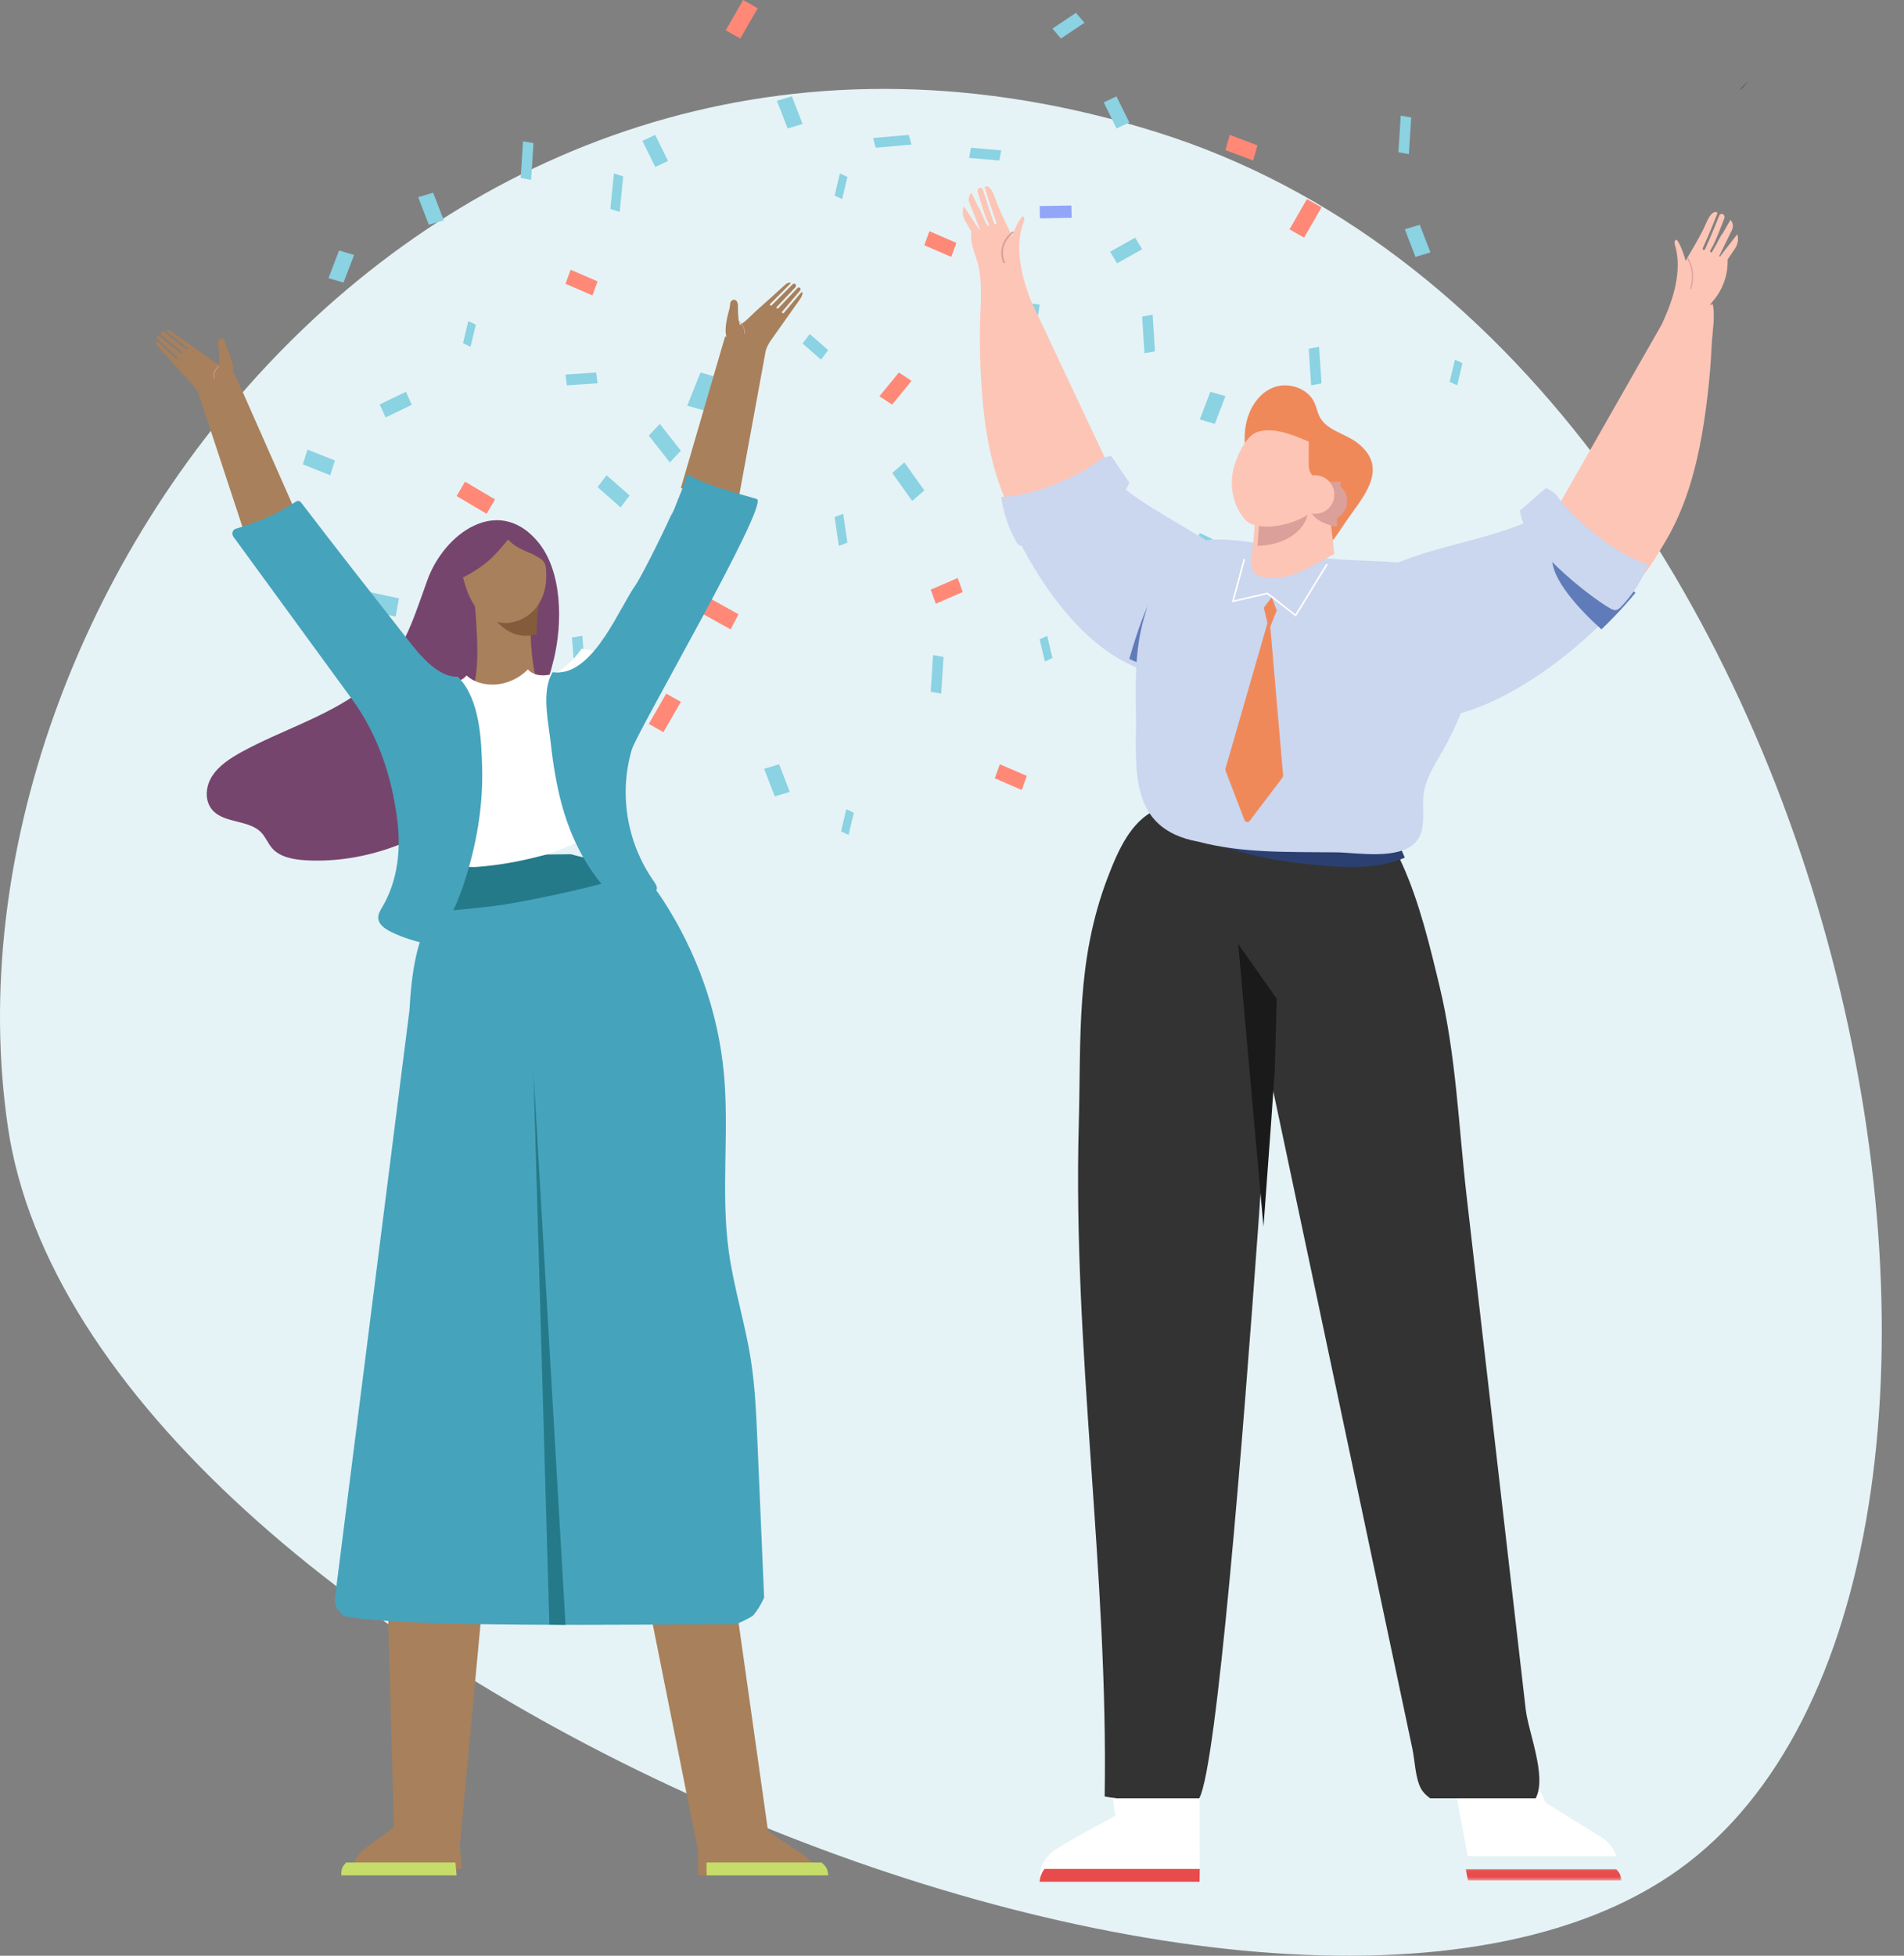 <?xml version="1.0" encoding="UTF-8"?>
<svg width="600px" height="616px" viewBox="0 0 600 616" version="1.1" xmlns="http://www.w3.org/2000/svg" xmlns:xlink="http://www.w3.org/1999/xlink">
    <rect x="0" y="0" width="600" height="616" fill="#808080" stroke="none"/>
    <title>celebrate</title>
    <defs>
        <polygon id="path-1" points="0 0.622 45.044 0.622 45.044 66.701 0 66.701"></polygon>
        <polygon id="path-3" points="0.936 0.024 50.157 0.024 50.157 3.596 0.936 3.596"></polygon>
        <polygon id="path-5" points="0.485 0.851 3.749 0.851 3.749 4.017 0.485 4.017"></polygon>
    </defs>
    <g id="celebrate" stroke="none" stroke-width="1" fill="none" fill-rule="evenodd">
        <g id="Group-3">
            <path d="M228.593,41.588 C4.872,111.526 -64.084,496.949 63.924,588.829 C191.931,680.708 565.796,523.712 590.519,354.923 C615.243,186.133 452.315,-28.349 228.593,41.588 Z" id="Path" fill="#E5F3F6" transform="translate(296.5, 322) scale(-1, 1) translate(-296.5, -322) "></path>
            <g id="Group-220-Copy" transform="translate(49, 0)">
                <path d="M207.927,590.324 C207.837,589.078 207.588,587.928 206.855,586.984 L206.855,586.967 C206.85,586.951 206.831,586.946 206.822,586.931 C206.539,586.558 206.264,586.21 205.981,585.876 C205.844,585.716 205.712,585.566 205.569,585.421 C205.203,585.031 204.796,584.671 204.31,584.342 C199.9,581.389 193.052,576.791 193.028,576.711 L180.41,487.513 C177.967,487.859 177.246,501.557 174.85,502.031 C168.1,503.686 159.769,492.491 153.439,495.349 L170.991,583.076 C170.974,583.797 170.958,584.62 170.958,585.421 L170.958,585.876 C170.953,586.29 170.953,586.73 170.953,587.122 C170.958,588.209 170.979,589.121 170.991,590.324 L170.991,590.399 C170.998,590.484 170.998,590.583 170.998,590.68 L207.95,590.68 C207.939,590.583 207.939,590.484 207.934,590.399 C207.934,590.375 207.927,590.353 207.927,590.324" id="Fill-1" fill="#A8805B"></path>
                <path d="M211.971,590.443 C211.883,589.373 211.632,588.379 210.855,587.568 L210.855,587.553 C210.847,587.541 210.83,587.535 210.818,587.523 C210.525,587.209 210.239,586.915 209.949,586.634 L173.636,586.634 C173.628,586.983 173.628,587.352 173.628,587.684 C173.636,588.617 173.658,589.398 173.668,590.443 C173.675,590.515 173.675,590.6 173.675,590.68 L211.988,590.68 C211.976,590.6 211.976,590.515 211.971,590.443" id="Fill-3" fill="#C6DD6A"></path>
                <path d="M62.598,588.657 L96.501,588.657 C96.492,588.566 96.485,588.472 96.483,588.393 L96.476,588.321 C96.386,587.186 96.333,586.322 96.251,585.3 C96.216,584.925 96.18,584.51 96.14,584.121 L96.104,583.692 C96.037,582.934 95.954,582.158 95.878,581.479 L101.244,524.123 L101.631,519.959 L101.745,518.714 L101.994,516.088 L102.134,514.615 L102.966,505.719 L73.219,505.719 L73.399,512.215 L75.136,575.47 C75.122,575.545 69.219,579.886 65.415,582.674 C64.997,582.986 64.655,583.325 64.349,583.692 C64.232,583.831 64.119,583.97 64.009,584.119 C63.779,584.436 63.551,584.767 63.324,585.117 C63.315,585.132 63.301,585.137 63.296,585.153 L63.299,585.168 C62.704,586.058 62.57,587.145 62.589,588.321 C62.591,588.345 62.589,588.367 62.591,588.393 C62.593,588.472 62.6,588.566 62.598,588.657" id="Fill-5" fill="#A8805B"></path>
                <path d="M58.553,590.444 C58.523,589.371 58.659,588.38 59.311,587.566 L59.311,587.553 C59.316,587.542 59.329,587.536 59.338,587.523 C59.585,587.208 59.826,586.915 60.072,586.634 L94.506,586.634 C94.548,586.983 94.587,587.354 94.619,587.684 C94.713,588.615 94.772,589.399 94.87,590.444 C94.873,590.515 94.883,590.601 94.89,590.68 L58.563,590.68 C58.565,590.601 58.555,590.515 58.553,590.444" id="Fill-7" fill="#C6DD6A"></path>
                <path d="M56.577,503.101 L80.022,318.271 C80.711,306.648 82.039,295.251 88.643,285.321 C94.231,276.918 103.58,271.522 103.58,271.522 L128.372,271.221 C138.741,271.111 144.954,270.376 150.43,273.439 C153.57,275.193 156.469,278.186 159.764,283.241 C170.616,299.871 177.321,318.785 179.119,338.111 C180.843,356.699 178.112,375.513 180.638,394.026 C182.204,405.479 185.761,416.636 187.577,428.055 C188.935,436.634 189.308,445.316 189.683,453.975 C190.386,470.389 191.098,486.809 191.799,503.226 C190.87,505.28 189.7,507.194 188.289,508.893 C186.586,509.943 184.777,510.834 182.897,511.601 C151.57,511.61 77.503,512.814 59.341,508.991 C58.886,508.571 58.447,508.139 58.025,507.689 C56.879,506.474 56.365,504.773 56.577,503.101" id="Fill-9" fill="#46A3BC"></path>
                <polygon id="Fill-11" fill="#247A89" points="124.114 511.702 119.117 337.82 129.212 511.788"></polygon>
                <path d="M84.795,287.248 C92.493,286.891 100.159,286.217 107.767,285.217 C112.737,284.564 134.974,280.617 153.439,274.599 C147.732,272.104 138.04,270.99 132.322,269.442 C131.84,269.314 131.347,269.177 130.866,269.043 L102.004,269.389 C102.004,269.389 93.5,272.641 84.795,287.248" id="Fill-13" fill="#247A89"></path>
                <polygon id="Fill-15" fill="#8BD2E2" points="395.711 196.84 390.972 198.242 387.636 189.529 392.375 188.127"></polygon>
                <polygon id="Fill-17" fill="#8BD2E2" points="278.613 201.386 280.982 200.265 282.651 207.235 280.282 208.356"></polygon>
                <polygon id="Fill-19" fill="#8BD2E2" points="310.916 99.708 314.219 99.121 314.954 110.671 311.653 111.258"></polygon>
                <polygon id="Fill-21" fill="#FF8877" points="290.727 142.178 295.33 139.578 300.821 149.116 296.221 151.716"></polygon>
                <polygon id="Fill-23" fill="#8BD2E2" points="329.067 178.013 325.049 176.117 329.109 167.899 333.124 169.795"></polygon>
                <polygon id="Fill-25" fill="#FF8877" points="244.291 185.724 252.781 182.059 254.386 186.485 245.896 190.15"></polygon>
                <polygon id="Fill-27" fill="#8BD2E2" points="310.916 217.408 313.847 216.448 314.954 227.622 312.022 228.585"></polygon>
                <polygon id="Fill-29" fill="#FF8877" points="363.408 209.518 364.577 200.265 367.446 201.123 366.278 210.379"></polygon>
                <polygon id="Fill-31" fill="#8BD2E2" points="139.307 153.423 142.143 149.693 149.401 156.077 146.565 159.807"></polygon>
                <polygon id="Fill-33" fill="#8BD2E2" points="211.988 110.295 209.721 113.281 203.912 108.175 206.179 105.19"></polygon>
                <polygon id="Fill-35" fill="#8BD2E2" points="242.272 154.466 238.46 157.784 232.178 148.966 235.99 145.647"></polygon>
                <polygon id="Fill-37" fill="#FF8877" points="183.723 193.472 181.256 198.242 171.61 192.897 174.077 188.127"></polygon>
                <polygon id="Fill-39" fill="#8BD2E2" points="131.231 200.777 134.506 200.265 135.269 209.867 131.996 210.379"></polygon>
                <polygon id="Fill-41" fill="#8BD2E2" points="216.708 161.83 218.045 170.916 215.346 171.944 214.007 162.856"></polygon>
                <polygon id="Fill-43" fill="#FF8877" points="238.234 119.954 232.122 127.441 228.14 124.816 234.255 117.327"></polygon>
                <polygon id="Fill-45" fill="#8BD2E2" points="165.553 141.966 162.083 145.647 155.458 137.194 158.928 133.51"></polygon>
                <polygon id="Fill-47" fill="#FF8877" points="383.598 234.273 392.087 230.608 393.692 235.034 385.2 238.699"></polygon>
                <polygon id="Fill-49" fill="#8BD2E2" points="376.506 159.807 373.503 158.922 374.538 147.67 377.541 148.556"></polygon>
                <polygon id="Fill-51" fill="#8BD2E2" points="177.666 119.006 171.742 117.327 167.572 127.785 173.496 129.464"></polygon>
                <polygon id="Fill-53" fill="#8BD2E2" points="220.064 256.001 217.694 254.882 216.026 261.85 218.396 262.974"></polygon>
                <polygon id="Fill-55" fill="#8BD2E2" points="248.329 206.92 245.026 206.333 244.291 217.881 247.592 218.471"></polygon>
                <polygon id="Fill-57" fill="#FF8877" points="165.553 221.068 160.949 218.471 155.458 228.008 160.059 230.608"></polygon>
                <polygon id="Fill-59" fill="#8BD2E2" points="199.875 249.419 196.514 240.722 191.799 242.137 195.157 250.837"></polygon>
                <polygon id="Fill-61" fill="#FF8877" points="274.575 244.388 266.086 240.722 264.481 245.148 272.97 248.814"></polygon>
                <polygon id="Fill-63" fill="#8BD2E2" points="395.711 36.999 392.409 36.412 391.673 47.959 394.975 48.549"></polygon>
                <polygon id="Fill-65" fill="#8BD2E2" points="329.086 132.108 333.827 133.51 337.162 124.795 332.424 123.395"></polygon>
                <polygon id="Fill-67" fill="#8BD2E2" points="411.863 114.4 409.493 113.281 407.825 120.251 410.195 121.373"></polygon>
                <polygon id="Fill-69" fill="#FF8877" points="367.446 65.309 362.844 62.709 357.352 72.249 361.954 74.846"></polygon>
                <polygon id="Fill-71" fill="#8BD2E2" points="302.861 40.458 306.878 38.562 302.82 30.343 298.802 32.239"></polygon>
                <polygon id="Fill-73" fill="#8BD2E2" points="401.768 79.497 398.407 70.801 393.692 72.214 397.051 80.915"></polygon>
                <polygon id="Fill-75" fill="#8BD2E2" points="366.673 109.235 363.408 109.857 364.181 121.373 367.446 120.751"></polygon>
                <polygon id="Fill-77" fill="#8BD2E2" points="256.978 46.526 256.405 49.726 265.926 50.572 266.499 47.37"></polygon>
                <polygon id="Fill-79" fill="#8BD2E2" points="278.153 99.121 278.613 95.92 270.995 95.075 270.537 98.276"></polygon>
                <polygon id="Fill-81" fill="#8BD2E2" points="139.307 120.712 138.876 117.327 129.212 117.986 129.645 121.373"></polygon>
                <polygon id="Fill-83" fill="#FF8877" points="345.882 50.572 347.257 45.789 338.538 42.48 337.162 47.266"></polygon>
                <polygon id="Fill-85" fill="#8BD2E2" points="282.651 9.011 285.336 12.137 292.746 7.172 290.058 4.046"></polygon>
                <polygon id="Fill-87" fill="#8BD2E2" points="303.019 82.938 310.916 78.492 308.721 74.846 300.821 79.292"></polygon>
                <polygon id="Fill-89" fill="#FF8877" points="269.435 137.556 270.537 128.241 267.602 127.441 266.499 136.756"></polygon>
                <polygon id="Fill-91" fill="#92A5F8" points="288.708 68.61 288.611 64.732 278.613 64.9 278.713 68.778"></polygon>
                <polygon id="Fill-93" fill="#8BD2E2" points="54.511 87.607 59.252 89.007 62.587 80.294 57.849 78.892"></polygon>
                <polygon id="Fill-95" fill="#8BD2E2" points="218.045 55.739 215.675 54.618 214.007 61.588 216.377 62.709"></polygon>
                <polygon id="Fill-97" fill="#8BD2E2" points="238.234 45.528 237.391 42.48 226.121 43.479 226.961 46.526"></polygon>
                <polygon id="Fill-99" fill="#FF8877" points="189.78 2.598 185.178 0 179.685 9.537 184.288 12.137"></polygon>
                <polygon id="Fill-101" fill="#8BD2E2" points="157.498 52.595 161.515 50.699 157.454 42.48 153.439 44.376"></polygon>
                <polygon id="Fill-103" fill="#8BD2E2" points="203.912 39.042 200.551 30.343 195.837 31.758 199.195 40.458"></polygon>
                <polygon id="Fill-105" fill="#FF8877" points="252.367 76.489 243.877 72.824 242.272 77.25 250.762 80.915"></polygon>
                <polygon id="Fill-107" fill="#8BD2E2" points="147.382 55.577 144.45 54.618 143.344 65.792 146.276 66.755"></polygon>
                <polygon id="Fill-109" fill="#8BD2E2" points="100.947 102.265 98.577 101.144 96.909 108.112 99.279 109.235"></polygon>
                <polygon id="Fill-111" fill="#8BD2E2" points="119.117 45.09 115.814 44.503 115.079 56.051 118.38 56.641"></polygon>
                <polygon id="Fill-113" fill="#8BD2E2" points="90.852 69.385 87.491 60.686 82.776 62.102 86.135 70.801"></polygon>
                <polygon id="Fill-115" fill="#FF8877" points="139.307 88.626 130.816 84.961 129.212 89.387 137.702 93.052"></polygon>
                <polygon id="Fill-117" fill="#8BD2E2" points="47.892 141.601 46.436 146.255 55.072 149.693 56.53 145.042"></polygon>
                <polygon id="Fill-119" fill="#8BD2E2" points="112.396 240.722 113.06 237.497 101.614 236.677 100.947 239.901"></polygon>
                <polygon id="Fill-121" fill="#FF8877" points="104.34 161.83 107.004 157.305 97.554 151.716 94.89 156.241"></polygon>
                <polygon id="Fill-123" fill="#8BD2E2" points="70.663 127.383 72.498 131.487 80.757 127.5 78.925 123.395"></polygon>
                <polygon id="Fill-125" fill="#8BD2E2" points="102.301 200.265 111.041 196.994 109.689 192.173 100.947 195.444"></polygon>
                <polygon id="Fill-127" fill="#8BD2E2" points="75.683 194.196 76.72 188.458 65.64 186.105 64.606 191.849"></polygon>
                <path d="M77.045,203.92 C74.24,208.84 70.58,213.303 65.04,217.415 C53.63,225.881 39.628,230.027 27.27,236.777 C23.577,238.793 19.906,241.165 17.76,244.596 C15.615,248.028 15.424,252.772 18.361,255.592 C22.212,259.291 29.492,258.323 33.236,262.116 C34.725,263.626 35.412,265.684 36.828,267.251 C39.328,270.017 43.57,270.756 47.484,270.971 C66.193,271.99 85.019,264.691 98.792,252.744 C112.562,240.797 121.466,224.526 125.545,207.557 C128.271,196.211 128.299,179.757 120.306,170.413 C107.866,155.87 91.034,168.006 85.727,182.584 C82.81,190.594 80.625,197.632 77.045,203.92" id="Fill-129" fill="#76456D"></path>
                <path d="M121.136,215.975 C118.947,213.695 118.313,203.564 118.241,199.762 C118.232,199.381 118.23,198.992 118.232,198.61 C118.304,192.426 119.796,186.349 119.044,186.11 L119.04,186.11 C119.024,186.107 119.008,186.103 118.988,186.105 C118.918,186.11 100.094,187.587 100.094,187.587 C100.428,189.001 100.724,191.014 100.882,193.311 C101.308,199.525 102.502,214.4 98.928,218.471" id="Fill-131" fill="#A8805B"></path>
                <path d="M120.102,198.629 C120.1,199.014 120.102,199.404 120.111,199.786 C118.76,200.18 117.337,200.345 115.917,200.228 C112.094,199.911 108.878,197.642 106.92,194.919 C106.491,194.324 106.113,193.71 105.78,193.081 C105.621,190.779 105.324,188.76 104.985,187.343 C104.985,187.343 115.498,186.526 120.918,186.105 L120.923,186.105 C121.682,186.342 120.175,192.434 120.102,198.629" id="Fill-133" fill="#845C3C"></path>
                <path d="M122.574,177.258 C121.929,176.112 120.532,175.523 119.336,174.822 C119.143,174.709 118.953,174.591 118.769,174.468 C116.353,173.637 113.854,172.336 112.454,171.21 C112.426,171.193 112.399,171.173 112.376,171.148 C111.951,170.739 111.529,170.331 111.102,169.922 C109.721,171.666 108.25,173.357 106.627,175.028 C104.856,176.846 102.823,178.429 100.631,179.776 C99.44,180.544 98.196,181.246 96.909,181.879 C97.705,184.855 98.614,187.826 100.351,190.427 C102.322,193.379 105.563,195.833 109.413,196.179 C113.78,196.567 118.141,194.091 120.488,190.692 C122.833,187.289 123.412,183.137 123.061,179.209 C123.001,178.537 122.909,177.855 122.574,177.258" id="Fill-135" fill="#A8805B"></path>
                <path d="M202.839,85.94 C202.862,85.954 202.88,85.966 202.896,85.98 C202.92,85.984 202.942,85.994 202.967,86.005 L202.839,85.94 Z" id="Fill-137" fill="#FDC5B6"></path>
                <path d="M203.532,92.043 L198.041,98.518 C197.975,98.594 197.877,98.639 197.779,98.646 C197.701,98.653 197.618,98.631 197.552,98.591 C197.395,98.494 197.364,98.305 197.479,98.167 L203.15,91.482 C203.343,91.252 203.343,90.934 203.131,90.717 L203.126,90.709 C202.913,90.496 202.524,90.494 202.311,90.714 L196.28,97.085 C196.216,97.149 196.128,97.192 196.035,97.199 C195.949,97.206 195.861,97.182 195.788,97.13 C195.641,97.026 195.619,96.834 195.744,96.711 L201.619,90.503 C201.949,90.153 201.9,89.656 201.516,89.376 C201.242,89.305 200.938,89.376 200.745,89.575 L194.212,96.138 C194.151,96.202 194.065,96.237 193.977,96.244 C193.889,96.251 193.796,96.23 193.72,96.173 C193.581,96.067 193.566,95.877 193.688,95.747 L200.06,89.343 C200.202,89.201 200.065,88.981 199.847,89.009 C199.35,89.071 198.871,89.277 198.504,89.62 C195.521,92.355 192.48,95.053 189.458,97.755 C187.963,99.096 186.507,100.765 184.809,101.909 C184.498,102.122 184.271,102.238 184.112,102.279 C184.019,101.734 183.906,101.194 183.742,100.682 C183.644,99.816 183.62,98.927 183.559,98.144 C183.49,97.239 183.847,95.181 182.854,94.582 C182.509,94.373 182.162,94.357 181.785,94.539 C180.875,94.991 181.129,96.247 180.919,97.019 C180.476,98.65 180.006,100.474 179.793,102.141 C179.632,103.368 179.563,104.607 179.842,105.814 C179.866,105.921 179.896,106.032 179.918,106.148 L179.499,105.985 L165.553,153.739 L183.617,157.784 L189.137,127.714 L192.206,110.984 C192.269,110.62 192.36,110.253 192.477,109.9 C192.898,108.659 193.688,107.531 194.471,106.425 C197.288,102.451 200.104,98.477 202.915,94.501 C203.432,93.774 203.963,92.95 203.909,92.135 C203.603,92.064 203.833,92.119 203.532,92.043" id="Fill-139" fill="#A8805B"></path>
                <path d="M185.709,105.19 C185.919,103.613 185.119,101.911 183.808,101.144 L183.723,101.331 C184.962,102.055 185.716,103.661 185.517,105.15 L185.709,105.19 Z" id="Fill-141" fill="#DBA09A"></path>
                <path d="M1.068,106.16 C1.048,106.176 1.032,106.192 1.02,106.206 C0.995,106.216 0.975,106.228 0.951,106.242 L1.068,106.16 Z" id="Fill-143" fill="#FDC5B6"></path>
                <g id="Group-147" transform="translate(0, 103.167)">
                    <mask id="mask-2" fill="white">
                        <use xlink:href="#path-1"></use>
                    </mask>
                    <g id="Clip-146"></g>
                    <path d="M0.338,4.18 L6.444,9.821 C6.518,9.887 6.614,9.918 6.706,9.909 C6.778,9.904 6.857,9.873 6.913,9.821 C7.045,9.701 7.05,9.508 6.92,9.389 L0.614,3.565 C0.398,3.362 0.354,3.047 0.521,2.802 L0.526,2.792 C0.693,2.547 1.058,2.489 1.29,2.68 L7.884,8.137 C7.953,8.195 8.044,8.221 8.132,8.214 C8.211,8.207 8.292,8.173 8.353,8.109 C8.473,7.987 8.469,7.794 8.329,7.687 L1.91,2.366 C1.547,2.067 1.52,1.564 1.84,1.231 C2.084,1.121 2.379,1.147 2.592,1.317 L9.683,6.893 C9.755,6.948 9.839,6.972 9.922,6.964 C10.006,6.96 10.092,6.922 10.152,6.855 C10.268,6.728 10.254,6.538 10.119,6.426 L3.201,0.985 C3.047,0.861 3.143,0.625 3.351,0.623 C3.825,0.611 4.306,0.744 4.698,1.033 C7.904,3.319 11.15,5.558 14.385,7.808 C15.984,8.922 17.596,10.371 19.355,11.263 C19.681,11.427 19.91,11.511 20.064,11.528 C20.071,10.972 20.101,10.419 20.177,9.887 C20.14,9.008 20.031,8.121 19.975,7.332 C19.908,6.421 19.267,4.425 20.112,3.684 C20.405,3.426 20.73,3.357 21.106,3.484 C22.03,3.801 21.974,5.091 22.286,5.822 C22.94,7.386 23.651,9.129 24.094,10.76 C24.426,11.959 24.675,13.18 24.589,14.424 C24.582,14.534 24.573,14.648 24.568,14.765 L24.939,14.541 L45.044,60.032 L28.691,66.701 L19.091,37.576 L13.751,21.376 C13.639,21.021 13.5,20.671 13.335,20.334 C12.762,19.159 11.852,18.153 10.955,17.171 C7.73,13.626 4.503,10.083 1.28,6.535 C0.686,5.892 0.071,5.145 -0.001,4.328 C0.277,4.211 0.068,4.301 0.338,4.18" id="Fill-145" fill="#A8805B" mask="url(#mask-2)"></path>
                </g>
                <path d="M18.456,119.35 C17.963,117.917 18.589,116.216 19.944,115.304 L20.071,115.466 C18.791,116.325 18.201,117.93 18.666,119.286 L18.456,119.35 Z" id="Fill-148" fill="#DBA09A"></path>
                <path d="M155.458,210.065 C148.851,220.627 141.754,231.873 141.22,243.617 C141.17,244.594 141.133,245.581 141.11,246.578 C141.021,249.906 141.077,253.398 141.454,256.808 C141.498,257.166 141.543,257.524 141.59,257.874 C141.634,258.23 141.684,258.585 141.742,258.936 L141.737,258.936 C141.712,258.943 141.691,258.95 141.665,258.955 C139.205,260.045 137.11,261.549 135.381,263.463 C134.69,264.037 133.968,264.577 133.225,265.094 C129.933,266.784 126.449,268.091 122.895,269.21 C115.629,271.179 108.233,272.598 100.709,273.088 C95.801,273.093 90.93,272.673 86.124,271.794 C82.938,270.98 79.831,269.964 76.794,268.775 C76.954,267.723 77.068,266.664 77.148,265.603 C77.167,265.391 77.183,265.175 77.193,264.961 C77.23,264.327 77.256,263.686 77.265,263.047 C77.268,262.872 77.272,262.699 77.272,262.526 C77.275,262.274 77.275,262.022 77.268,261.767 C77.268,261.597 77.263,261.422 77.261,261.249 C77.261,261.078 77.256,260.912 77.249,260.742 C77.244,260.511 77.235,260.276 77.221,260.045 C77.165,258.744 77.057,257.447 76.902,256.16 C75.932,248.067 73.95,240.117 70.663,232.73 C73.024,228.835 75.534,225.019 78.212,221.299 C79.414,219.63 82.427,214.7 85.597,210.898 C88.062,213.191 90.927,215.017 93.842,214.829 C94.446,214.791 95.051,214.664 95.655,214.44 C96.581,214.099 97.361,213.516 98.017,212.747 C99.484,214.066 101.161,214.933 103.535,215.379 C108.704,216.347 113.912,214.366 117.333,210.843 C118.202,211.774 119.364,212.413 120.904,212.632 C121.473,212.713 122.089,212.735 122.764,212.697 C127.23,212.42 131.046,208.825 134.31,204.31 C141.585,205.569 148.734,207.315 155.458,210.065" id="Fill-150" fill="#FFFFFF"></path>
                <path d="M102.932,241.761 C103.266,253.996 101.134,266.284 97.276,278.037 C94.951,285.121 91.837,292.314 85.895,297.363 C81.856,296.545 77.976,295.316 74.369,293.585 C72.357,292.626 70.227,291.149 70.184,289.057 C70.158,287.822 70.881,286.688 71.523,285.593 C76.331,277.387 77.353,267.715 76.226,258.532 C74.55,244.846 70.186,231.542 61.945,220.266 C49.483,203.194 37.021,186.128 24.557,169.061 C23.926,168.2 24.215,166.884 25.297,166.548 C31.991,164.463 37.816,162.353 44.238,157.991 C44.754,157.641 45.475,157.749 45.835,158.218 C56.927,172.735 68.229,187.118 79.531,201.501 C79.535,201.508 79.542,201.513 79.547,201.523 C82.512,205.296 88.77,213.518 95.227,213.115 C95.368,213.245 95.497,213.379 95.626,213.518 C102.208,220.484 102.69,232.892 102.932,241.761" id="Fill-152" fill="#46A3BC"></path>
                <path d="M148.178,248.555 C147.975,258.435 150.81,268.339 156.441,276.713 C158.408,279.639 158.943,279.682 155.467,283.728 C153.942,285.502 151.649,286.231 149.862,287.248 C138.745,279.003 131.794,267.01 128.141,253.817 C126.356,247.355 125.29,240.714 124.552,234.059 C123.862,227.824 121.925,219.389 124.311,213.404 C124.545,212.824 124.824,212.265 125.141,211.733 C125.772,211.821 126.455,211.844 127.207,211.802 C138.603,211.123 146.199,191.416 151.278,184.288 C152.677,182.314 158.728,170.61 162.969,161.186 L162.47,162.686 C163.262,160.871 164.007,159.043 164.712,157.197 C165.946,154.254 166.851,151.803 167.159,150.343 C167.272,149.792 167.958,149.515 168.471,149.818 C174.301,153.234 184.198,155.539 189.541,157.19 C193.286,159.208 151.784,230.389 150.103,236.084 C148.899,240.156 148.263,244.353 148.178,248.555" id="Fill-154" fill="#46A3BC"></path>
                <path d="M460.317,584.611 C460.043,583.729 459.641,582.877 459.109,582.075 C458.17,580.657 456.864,579.41 455.225,578.399 C448.522,574.286 438.109,567.885 438.075,567.78 L431.975,554.917 C423.421,554.855 416.084,554.406 407.825,554.268 L413.531,584.611 L460.317,584.611 Z" id="Fill-156" fill="#FFFFFF"></path>
                <g id="Group-160" transform="translate(411.863, 588.657)">
                    <mask id="mask-4" fill="white">
                        <use xlink:href="#path-3"></use>
                    </mask>
                    <g id="Clip-159"></g>
                    <path d="M1.763,3.597 L50.157,3.597 C50.05,2.331 49.457,1.119 48.425,0.024 L47.544,0.024 L0.936,0.024 L1.763,3.597 Z" id="Fill-158" fill="#E84B4C" mask="url(#mask-4)"></path>
                </g>
                <path d="M319.945,167.083 C319.754,166.188 319.55,165.259 319.009,164.521 C318.507,163.826 317.752,163.366 317.019,162.923 C314.278,161.263 305.676,157.987 304.19,154.828 C304.13,154.708 275.754,94.45 275.754,94.45 C273.823,89.277 272.297,84.033 272.199,78.572 C272.149,75.678 272.468,72.825 273.544,69.996 C273.658,69.688 273.787,69.375 273.799,69.038 C273.818,68.706 273.697,68.343 273.425,68.187 C272.673,67.744 269.911,73.903 269.994,74.48 C268.016,70.438 266.242,66.741 265.199,64.116 C264.654,62.738 263.854,59.649 262.539,58.886 C262.311,58.756 262.056,58.682 261.78,58.665 C261.508,58.641 261.294,58.929 261.377,59.213 C262.487,62.86 263.696,66.505 264.985,70.07 C265.058,70.284 264.966,70.52 264.77,70.607 C264.673,70.645 264.573,70.64 264.482,70.604 C264.392,70.563 264.32,70.484 264.28,70.376 C263.018,66.895 261.839,63.332 260.749,59.764 C260.558,59.129 259.794,58.872 259.296,59.413 C259.054,59.68 258.985,60.072 259.092,60.419 C259.287,61.058 259.485,61.713 259.685,62.386 C260.604,65.459 261.558,68.634 262.613,70.568 C262.716,70.761 262.658,71.011 262.477,71.129 C262.368,71.199 262.244,71.203 262.139,71.158 L260.82,68.398 C260.38,67.224 259.368,64.965 259.273,65.158 L257.151,60.719 L256.951,60.95 C256.273,61.73 256.084,62.829 256.465,63.794 L259.775,72.161 C259.677,72.207 259.568,72.207 259.477,72.163 C259.389,72.122 259.318,72.048 259.277,71.949 C259.249,71.879 259.22,71.807 259.194,71.733 L254.715,64.944 C254.639,65.184 254.573,65.427 254.515,65.677 C254.223,66.933 254.434,68.259 255.068,69.38 L257.087,72.94 C256.573,77.451 258.63,80.189 259.446,84.252 C260.442,89.208 260.077,94.683 259.904,99.733 C259.725,104.96 259.746,110.195 259.963,115.42 C260.399,126.003 261.377,136.655 264.177,146.897 C265.582,152.04 267.447,157.058 269.87,161.802 C271.968,165.911 274.361,171.112 277.573,174.396 C282.737,179.682 286.987,187.623 293.797,190.986 C296.373,192.256 299.247,192.634 302.575,191.491 C305.392,190.519 308.154,189.391 310.847,188.114 C314.34,186.454 317.902,184.349 319.695,180.892 C321.854,176.725 320.926,171.683 319.945,167.083" id="Fill-161" fill="#FDC5B6"></path>
                <path d="M267.239,82.938 C265.572,79.486 266.798,75.232 270.162,72.824 L270.537,73.203 C267.364,75.475 266.203,79.491 267.775,82.751 L267.239,82.938 Z" id="Fill-163" fill="#DBA09A"></path>
                <path d="M343.6,214.407 C337.287,218.406 329.338,219.532 322.218,217.435 C315.248,215.383 311.082,210.843 306.727,205.241 C302.875,200.293 298.733,196.87 293.922,192.524 C285.157,184.593 278.389,175.077 274.575,163.911 C281.444,160.451 292.418,154.094 293.77,153.276 C296.832,151.413 299.294,150.275 301.77,149.693 C302.967,150.974 304.274,152.209 305.708,153.388 C319.083,164.377 336.034,170.583 347.27,184.326 C347.31,184.374 347.35,184.423 347.388,184.472 C350.607,188.441 353.273,193.223 353.314,198.394 C353.363,204.981 349.033,210.964 343.6,214.407" id="Fill-165" fill="#E9EEFF"></path>
                <path d="M353.314,197.169 C353.372,203.503 349.006,209.253 343.513,212.556 C337.136,216.397 329.097,217.472 321.889,215.436 C319.083,214.646 316.725,213.466 314.622,212.009 C314.486,211.977 314.356,211.943 314.221,211.909 C311.915,211.33 309.693,210.525 307.542,209.545 C307.055,209.321 306.571,209.09 306.089,208.844 C303.907,207.745 301.811,206.463 299.8,205.04 C288.858,197.283 280.541,185.335 275.242,176.08 C271.681,169.877 269.489,164.878 268.777,163.181 C268.602,162.782 268.518,162.563 268.518,162.563 L269.689,162.767 L279.537,164.482 C283.402,161.728 287.243,158.622 291.051,155.815 C294.261,153.436 297.445,151.271 300.6,149.693 C300.759,149.856 300.928,150.029 301.092,150.196 C302.302,151.427 303.627,152.626 305.085,153.755 C318.627,164.365 335.79,170.361 347.176,183.613 C347.214,183.657 347.257,183.708 347.297,183.751 C350.557,187.58 353.263,192.182 353.314,197.169" id="Fill-167" fill="#CBD6EF"></path>
                <path d="M301.335,143.856 C301.264,143.783 301.194,143.702 301.124,143.624 C300.018,143.719 298.866,144.131 297.699,144.689 C297.486,144.858 297.27,145.026 297.057,145.196 C294.735,147.017 292.212,148.497 289.57,149.788 C282.314,153.33 274.628,156.182 266.499,156.528 C267.177,161.342 268.721,166.034 271.054,170.297 C271.4,170.925 271.815,171.591 272.485,171.837 C273.037,172.042 273.649,171.915 274.222,171.779 C280.985,170.16 303.859,161.29 306.878,151.941 C306.718,151.733 306.56,151.524 306.407,151.309 C304.656,148.867 303.084,146.298 301.335,143.856" id="Fill-169" fill="#CBD6EF"></path>
                <path d="M323.03,178.013 C320.229,188.859 317.391,199.542 314.797,210.379 C312.553,209.842 310.386,209.096 308.291,208.187 C307.817,207.98 307.345,207.766 306.878,207.538 C310.301,195.493 316.163,178.998 323.03,178.013" id="Fill-171" fill="#607BB9"></path>
                <path d="M329.086,585.993 L329.086,586.059 C329.077,587.674 329.047,589.26 329.012,590.68 L278.613,590.68 C278.709,589.05 279.228,587.481 280.126,586.059 C280.138,586.039 280.153,586.015 280.168,585.993 C281.078,584.591 282.334,583.362 283.914,582.364 C290.374,578.303 302.443,571.983 302.48,571.88 L300.854,560.503 C310.258,560.435 319.663,560.376 329.067,560.337 L329.035,580.587 C329.077,582.237 329.086,584.117 329.086,585.993" id="Fill-173" fill="#FFFFFF"></path>
                <path d="M329.086,588.657 C329.077,590.07 329.047,591.461 329.012,592.703 L278.613,592.703 C278.709,591.275 279.228,589.9 280.126,588.657 L329.086,588.657 Z" id="Fill-175" fill="#E84B4C"></path>
                <path d="M299.11,565.842 C300.31,566.058 301.566,566.244 302.863,566.405 L328.923,566.405 C334.481,556.219 342.761,452.018 347.491,386.359 C349.148,363.389 350.372,345.137 350.888,337.278 C363.035,394.672 375.182,452.063 387.329,509.459 C390.243,523.214 393.152,536.969 396.066,550.724 C396.841,554.396 396.979,559.841 398.7,563.196 C399.317,564.393 400.346,565.465 401.671,566.405 L434.948,566.405 C438.526,559.497 432.629,545.671 431.783,538.327 C430.526,527.421 429.27,516.514 428.013,505.61 C423.072,462.715 418.133,419.816 413.187,376.923 C410.61,354.554 409.891,332.529 404.639,310.652 C401.595,297.964 398.309,284.218 392.943,272.321 C392.604,271.57 392.26,270.824 391.905,270.092 C384.156,254.071 383.646,257.504 368.083,257.561 C354.217,257.618 340.608,253.266 326.723,252.874 C321.855,252.736 317.95,253.608 314.728,255.29 C307.527,259.041 303.703,266.824 300.058,276.393 C290.039,302.701 291.703,326.609 290.951,354.188 C289.014,425.113 300.272,495.157 299.11,565.842" id="Fill-177" fill="#333333"></path>
                <path d="M393.692,270.133 C385.785,273.619 376.516,273.37 367.866,272.633 C352.125,271.296 326.048,267.798 314.954,251.478 C318.198,249.635 322.129,248.68 327.029,248.829 C341.007,249.261 354.707,254.028 368.666,253.965 C384.333,253.903 384.847,250.14 392.647,267.692 C393.005,268.493 393.349,269.31 393.692,270.133" id="Fill-179" fill="#2B4070"></path>
                <g id="Group-183" transform="translate(498.677, 24.275)">
                    <mask id="mask-6" fill="white">
                        <use xlink:href="#path-5"></use>
                    </mask>
                    <g id="Clip-182"></g>
                    <path d="M0.485,4.017 C0.645,3.926 0.8,3.833 0.96,3.744 C1.878,2.773 2.805,1.806 3.749,0.851 L0.485,4.017 Z" id="Fill-181" fill="#171F3D" mask="url(#mask-6)"></path>
                </g>
                <path d="M417.552,200.714 C417.435,201.636 417.31,202.548 417.166,203.465 C415.388,214.992 411.468,226.223 405.629,236.464 C403.165,240.807 400.293,245.126 399.624,250.025 C399.09,253.902 399.985,257.921 398.998,261.718 C398.614,263.188 397.94,264.373 397.045,265.328 C391.766,270.95 378.761,268.542 372.121,268.462 C357.59,268.281 342.738,268.841 328.737,265.13 C305.893,261.053 309.219,241.369 308.962,224.457 C308.813,214.548 308.684,204.484 311.433,194.923 C315.303,181.456 318.177,169.489 335.82,169.934 C346.104,170.195 354.9,172.772 363.926,174.999 C377.412,178.326 407.65,173.705 415.656,186.413 C418.306,190.61 418.158,195.851 417.552,200.714" id="Fill-184" fill="#CBD6EF"></path>
                <path d="M381.025,155.718 C384.176,150.346 385.538,144.565 378.518,139.32 C374.692,136.462 369.152,135.576 366.909,131.357 C366.156,129.942 365.902,128.327 365.241,126.872 C363.125,122.209 356.956,120.26 352.36,122.003 C347.762,123.741 344.783,128.343 343.728,133.21 C341.099,145.356 349.012,158.523 359.099,165.901 C369.732,173.682 367.924,174.907 375.438,163.859 C377.136,161.361 379.34,158.597 381.025,155.718" id="Fill-186" fill="#F0895A"></path>
                <path d="M371.484,174.478 C371.15,174.703 370.853,174.853 370.567,174.97 C363.953,178.531 355.996,183.821 348.096,181.481 C343.582,180.144 345.695,173.879 345.976,170.414 L347.135,156.123 L347.488,151.716 L369.069,153.369 L371.484,174.478 Z" id="Fill-188" fill="#FDC5B6"></path>
                <path d="M363.408,158.983 L363.259,160.894 C363.156,162.179 362.754,163.413 362.155,164.52 C359.805,168.841 354.02,171.818 347.257,171.944 L348.361,157.784 L363.408,158.983 Z" id="Fill-190" fill="#DBA09A"></path>
                <path d="M346.805,136.234 C347.001,136.147 347.201,136.071 347.405,136.007 C354.866,133.737 364.529,140.238 371.484,142.37 C371.402,142.844 371.3,143.318 371.161,143.789 L366.599,159.034 C366.345,159.887 366.236,160.581 366.213,161.152 C365.949,161.306 365.695,161.474 365.45,161.652 C365.122,161.519 364.752,161.384 364.318,161.254 C361.083,164.068 351.106,167.733 344.742,164.788 C344.07,164.478 343.309,163.698 342.52,162.611 C339.278,158.131 338.355,152.209 339.935,146.859 C340.973,143.339 343.379,137.791 346.805,136.234" id="Fill-192" fill="#FDC5B6"></path>
                <path d="M363.425,137.575 L363.408,146.617 C363.401,149.443 365.892,151.724 368.97,151.716 L374.545,151.692 L377.541,139.18 L368.505,137.556 L363.425,137.575 Z" id="Fill-194" fill="#F0895A"></path>
                <path d="M363.408,152.093 L363.874,160.079 C364.02,162.756 367.548,165.098 372.214,165.876 L373.503,151.716 L363.408,152.093 Z" id="Fill-196" fill="#DBA09A"></path>
                <path d="M365.059,161.923 C367.353,164.374 371.188,164.508 373.622,162.224 C376.055,159.939 376.166,156.099 373.871,153.648 C371.574,151.196 367.742,151.059 365.309,153.344 C362.875,155.628 362.765,159.468 365.059,161.923" id="Fill-198" fill="#DBA09A"></path>
                <path d="M361.021,159.9 C363.316,162.351 367.15,162.485 369.584,160.201 C372.017,157.917 372.128,154.076 369.833,151.625 C367.536,149.173 363.705,149.036 361.271,151.321 C358.837,153.605 358.727,157.445 361.021,159.9" id="Fill-200" fill="#FDC5B6"></path>
                <path d="M353.314,314.545 L352.739,336.789 C352.195,344.725 350.903,363.166 349.16,386.369 L341.2,297.363 L353.314,314.545 Z" id="Fill-202" fill="#1A1A1A"></path>
                <path d="M423.73,172.82 C423.996,171.918 424.278,170.987 424.888,170.275 C425.46,169.607 426.262,169.198 427.045,168.806 C429.974,167.336 439.009,164.696 440.782,161.591 C440.849,161.47 474.643,102.196 474.643,102.196 C477.03,97.066 479.009,91.828 479.551,86.255 C479.835,83.297 479.74,80.356 478.869,77.371 C478.777,77.049 478.672,76.714 478.687,76.37 C478.696,76.031 478.848,75.668 479.138,75.531 C479.94,75.144 482.259,81.666 482.126,82.251 C484.471,78.28 486.576,74.648 487.853,72.051 C488.519,70.685 489.583,67.592 490.988,66.923 C491.23,66.805 491.496,66.753 491.78,66.755 C492.058,66.755 492.25,67.068 492.144,67.349 C490.722,70.988 489.191,74.617 487.589,78.157 C487.499,78.369 487.572,78.617 487.765,78.722 C487.862,78.771 487.962,78.773 488.059,78.742 C488.156,78.708 488.237,78.633 488.284,78.525 C489.851,75.069 491.341,71.527 492.742,67.965 C492.988,67.332 493.786,67.133 494.249,67.727 C494.479,68.022 494.512,68.426 494.377,68.773 C494.125,69.41 493.874,70.064 493.613,70.738 C492.428,73.802 491.201,76.969 489.97,78.86 C489.849,79.05 489.886,79.309 490.06,79.446 C490.167,79.523 490.295,79.54 490.406,79.502 L491.973,76.789 C492.514,75.625 493.731,73.398 493.812,73.602 L496.332,69.239 L496.518,69.492 C497.149,70.348 497.251,71.486 496.781,72.441 L492.734,80.723 C492.832,80.776 492.941,80.786 493.038,80.75 C493.128,80.716 493.207,80.647 493.259,80.548 C493.295,80.478 493.325,80.406 493.361,80.334 L498.476,73.761 C498.535,74.011 498.58,74.266 498.62,74.526 C498.817,75.836 498.495,77.171 497.756,78.268 L495.414,81.743 C495.568,86.255 494.111,90.673 491.315,94.187 C490.805,94.827 490.295,95.469 489.775,96.101 C490.095,95.933 490.466,95.909 490.729,95.808 C491.593,99.512 490.551,105.022 490.378,108.906 C490.136,114.267 489.697,119.618 489.053,124.945 C487.755,135.729 485.895,146.54 482.218,156.783 C480.369,161.927 478.065,166.903 475.21,171.555 C472.739,175.581 469.877,180.703 466.341,183.796 C460.647,188.777 455.673,196.543 448.46,199.42 C445.733,200.507 442.769,200.656 439.47,199.21 C436.676,197.989 433.952,196.606 431.308,195.076 C427.881,193.089 424.418,190.641 422.871,186.961 C421.005,182.519 422.358,177.44 423.73,172.82" id="Fill-204" fill="#FDC5B6"></path>
                <path d="M483.916,91.029 C485.077,87.751 484.593,83.501 482.766,80.915 L482.526,81.26 C484.252,83.701 484.709,87.716 483.612,90.81 L483.916,91.029 Z" id="Fill-206" fill="#DBA09A"></path>
                <path d="M370.109,196.856 C370.198,196.269 370.322,195.684 370.484,195.104 C371.905,190.021 375.926,186.096 380.305,183.126 C380.357,183.09 380.413,183.054 380.467,183.018 C395.712,172.766 414.844,171.608 431.558,164.692 C433.351,163.95 435.029,163.115 436.6,162.208 C436.818,162.08 437.035,161.95 437.246,161.83 C438.174,162.68 439.09,163.601 439.995,164.571 C441.225,165.584 442.483,166.793 443.855,168.251 C444.94,169.401 453.289,177.921 459.379,183.583 L465.128,184.19 L466.374,184.32 C466.374,184.32 466.227,184.517 465.939,184.876 C464.747,186.402 461.142,190.88 455.802,196.201 C437.706,214.27 398.579,241.623 375.639,216.328 C370.989,211.202 368.181,203.792 370.051,197.048 C370.067,196.983 370.091,196.918 370.109,196.856" id="Fill-208" fill="#CBD6EF"></path>
                <path d="M440.132,175.834 C439.924,182.232 448.022,191.355 455.655,198.242 C461.292,192.819 465.113,188.261 466.374,186.71 C466.093,186.486 465.812,186.254 465.531,186.023 C463.256,184.166 461.084,182.183 458.995,180.144 C456.713,177.924 454.633,175.56 452.889,172.943 C452.723,172.702 452.569,172.459 452.403,172.213 C451.394,171.245 450.348,170.424 449.226,169.922 C449.124,169.971 449.026,170.022 448.918,170.069 C447.55,170.927 446.209,171.837 444.87,172.744 C443.548,173.645 442.221,174.543 440.86,175.396 C440.618,175.546 440.379,175.689 440.132,175.834" id="Fill-210" fill="#607BB9"></path>
                <path d="M437.945,153.917 C438.04,153.86 438.13,153.796 438.225,153.739 C439.341,154.177 440.416,154.96 441.466,155.904 C441.644,156.145 441.817,156.392 441.99,156.635 C443.888,159.257 446.089,161.588 448.462,163.751 C454.981,169.696 462.128,175.048 470.412,177.902 C468.408,182.754 465.539,187.214 461.975,190.983 C461.45,191.54 460.843,192.113 460.084,192.17 C459.46,192.212 458.864,191.89 458.312,191.572 C451.779,187.801 430.606,171.475 430.033,160.721 C430.255,160.55 430.477,160.377 430.692,160.201 C433.161,158.169 435.481,155.949 437.945,153.917" id="Fill-212" fill="#CBD6EF"></path>
                <path d="M351.716,188.152 L349.309,191.343 C349.28,191.382 349.267,191.453 349.282,191.507 L350.881,198.182 C350.901,198.258 350.957,198.264 350.986,198.187 L353.298,192.343 C353.318,192.297 353.318,192.236 353.302,192.192 L351.799,188.172 C351.779,188.121 351.745,188.113 351.716,188.152" id="Fill-214" fill="#F0895A"></path>
                <path d="M351.013,194.196 L355.327,244.064 C355.358,244.41 355.259,244.761 355.062,245.025 L344.835,258.512 C344.333,259.173 343.438,259.023 343.136,258.229 L337.255,242.868 C337.145,242.585 337.133,242.261 337.22,241.963 L351.013,194.196 Z" id="Fill-216" fill="#F0895A"></path>
                <polygon id="Fill-218" fill="#FFFFFF" points="369.465 177.724 359.354 194.196 350.301 187.161 339.181 189.722 342.891 175.99 343.392 176.123 339.895 189.061 350.429 186.618 350.521 186.688 359.223 193.464 368.889 177.66"></polygon>
            </g>
        </g>
    </g>
</svg>